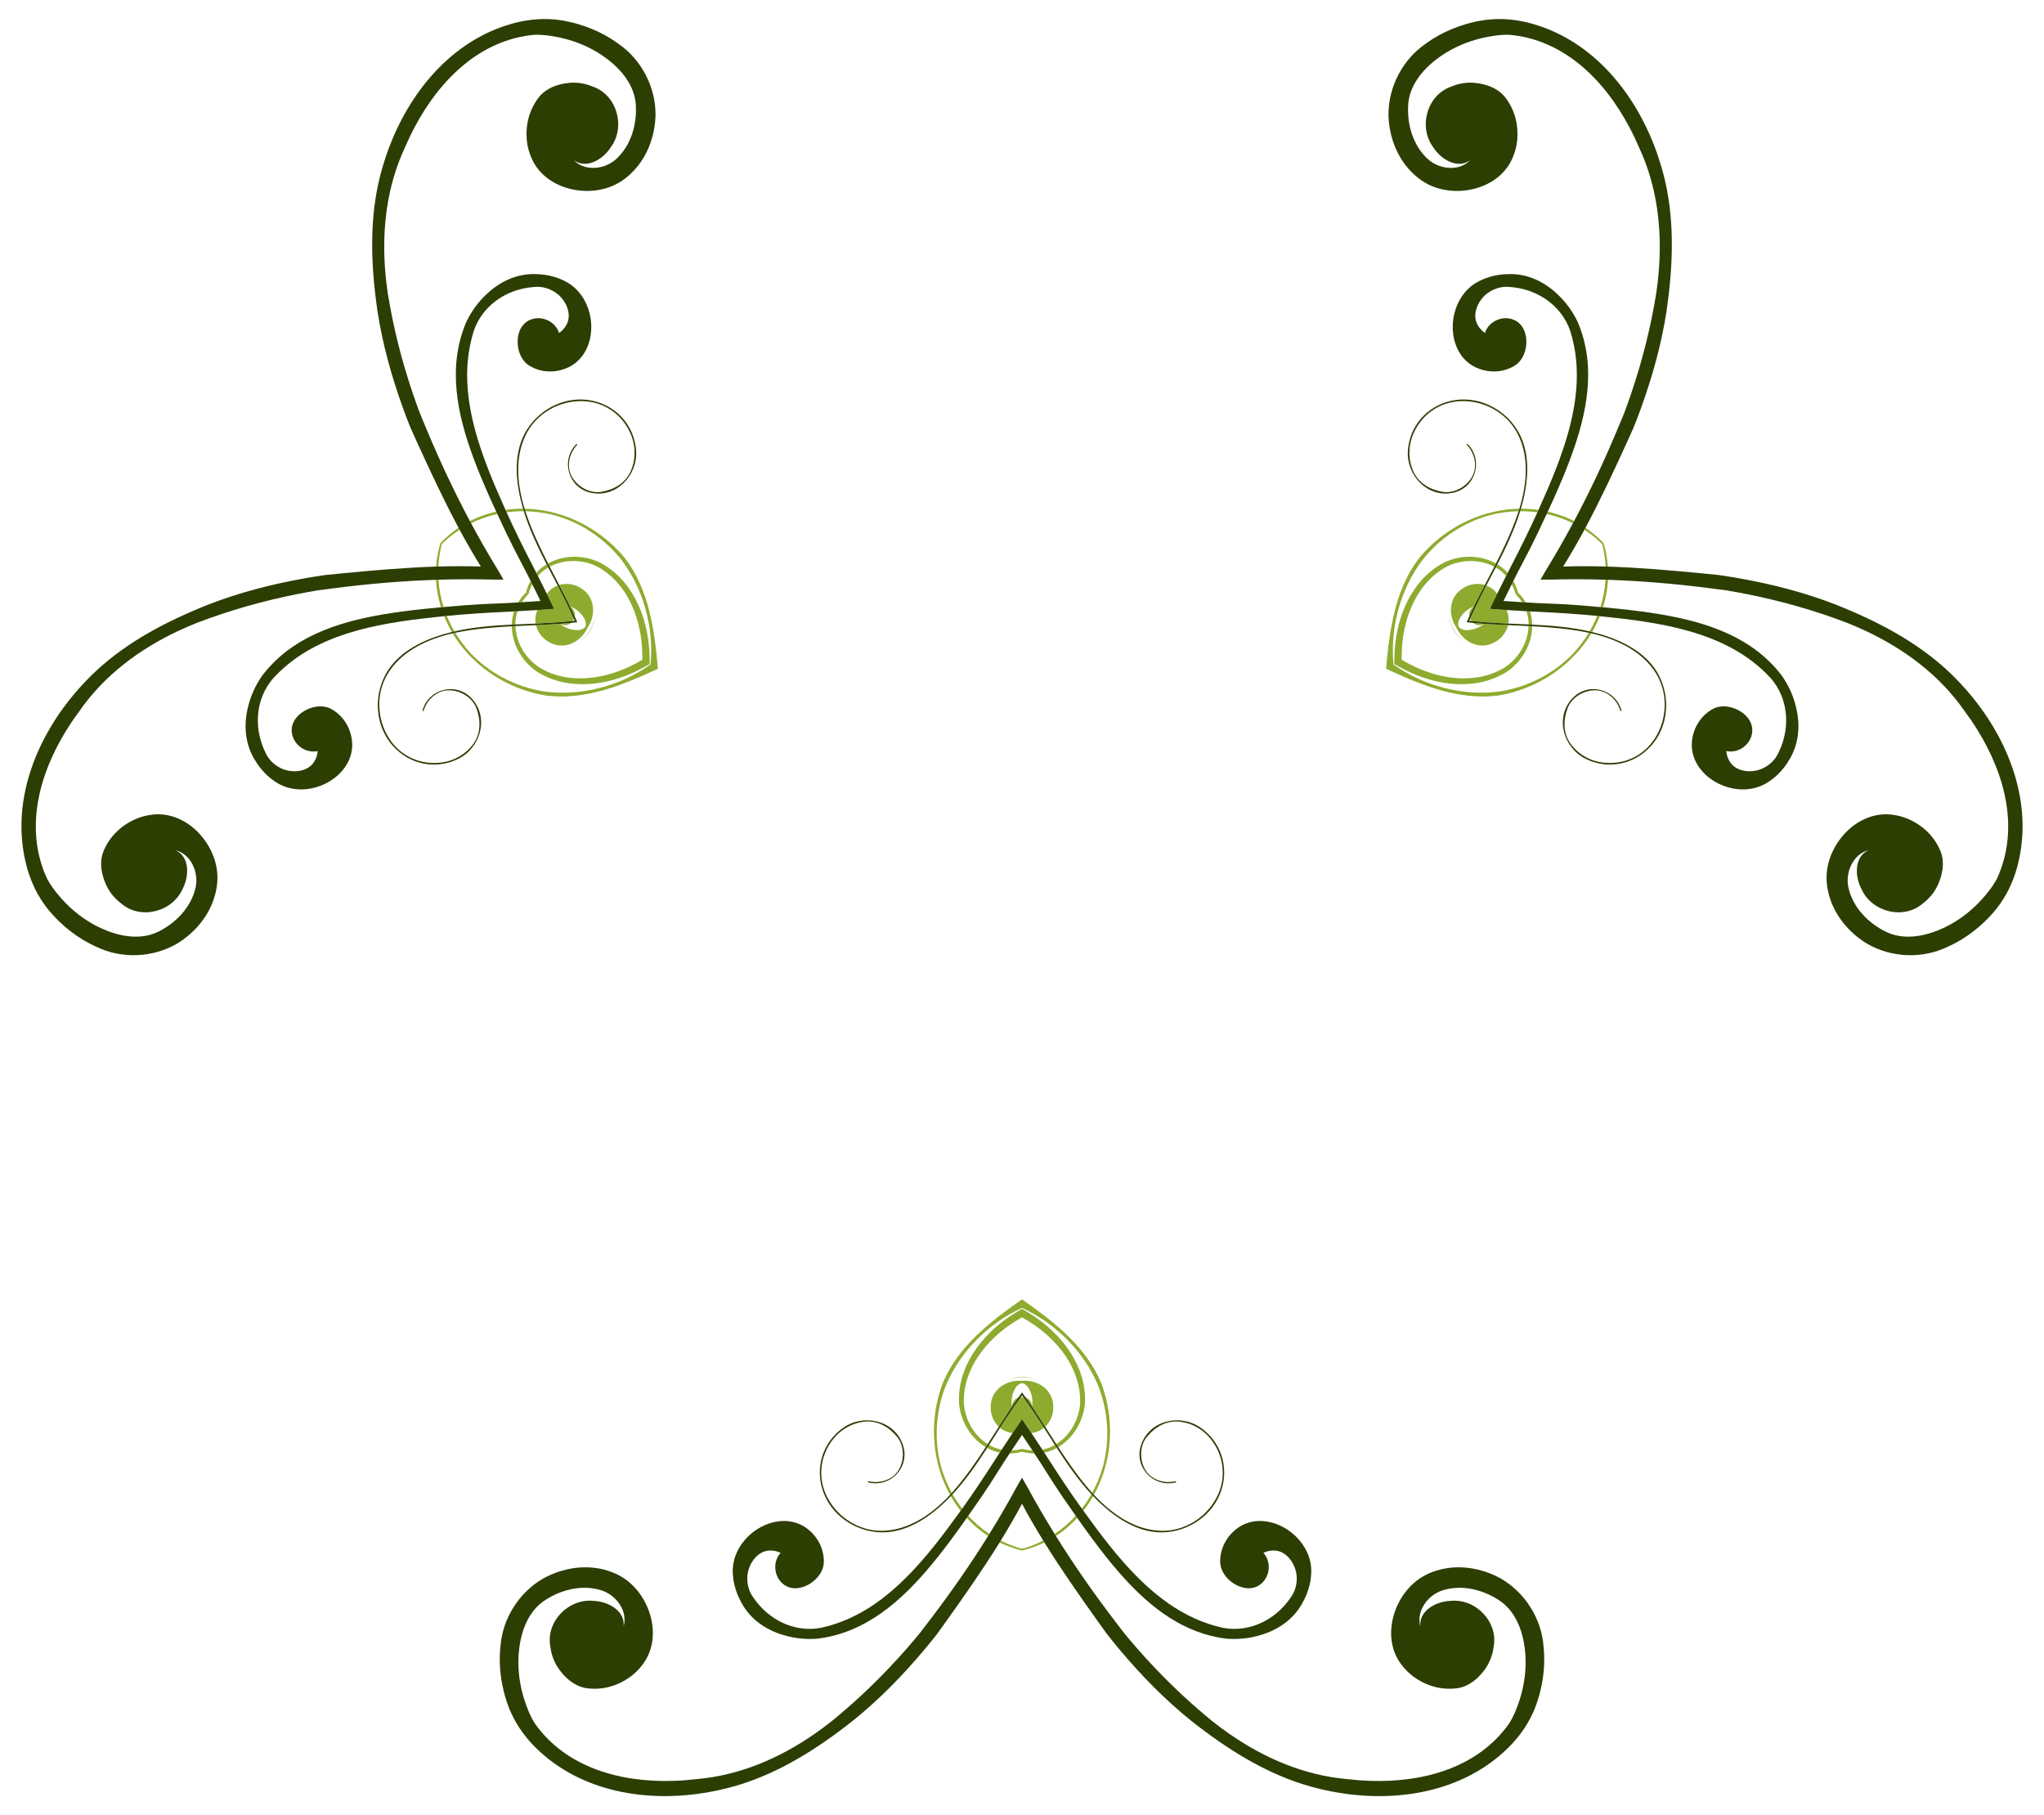 <?xml version="1.0" encoding="utf-8"?>
<!DOCTYPE svg PUBLIC "-//W3C//DTD SVG 1.1//EN" "http://www.w3.org/Graphics/SVG/1.1/DTD/svg11.dtd">
<svg version="1.1" id="Layer_1" xmlns="http://www.w3.org/2000/svg" xmlns:xlink="http://www.w3.org/1999/xlink" x="0px" y="0px"
	 viewBox="358.283 -18.628 1840.262 1634.283" enable-background="new 358.283 -18.628 1840.262 1634.283"
	 xml:space="preserve">
<g>
	<g>
		<g>
			<g>
				<path fill="none" d="M814.385,442.668c3.789,8.436,7.77,16.783,11.868,25.073
					c1.66,3.362,3.341,6.722,5.018,10.078c3.274,6.393,6.577,12.832,9.872,19.316
					c2.649-2.999,5.755-5.609,9.28-7.679c-7.944-15.468-15.437-31.243-20.532-47.798
					C824.68,441.626,819.499,441.962,814.385,442.668z"/>
				<path fill="none" d="M842.577,499.962c2.679,5.288,5.348,10.605,7.988,15.953c2.499-3.303,5.856-5.901,9.785-7.416
					c-2.801-5.369-5.642-10.751-8.447-16.168C848.351,494.317,845.221,496.919,842.577,499.962z"/>
			</g>
		</g>
		<g>
			<g>
				<path fill="none" d="M760.543,535.925c9.2-0.937,18.419-1.662,27.648-2.258c3.742-0.244,7.492-0.468,11.236-0.694
					c7.173-0.361,14.402-0.72,21.664-1.109c-1.273,3.793-1.98,7.789-2.011,11.876
					c-17.368,0.855-34.776,2.252-51.66,6.118C764.788,545.362,762.489,540.707,760.543,535.925z"/>
				<path fill="none" d="M824.257,531.693c5.919-0.324,11.858-0.671,17.81-1.059
					c-1.611,3.816-2.183,8.022-1.53,12.183c-6.05,0.259-12.132,0.489-18.225,0.768
					C822.255,539.516,822.944,535.505,824.257,531.693z"/>
			</g>
		</g>
	</g>
	<g>
		<g>
			<g>
				<path fill="none" d="M1796.284,535.925c-9.2-0.937-18.419-1.662-27.648-2.258
					c-3.742-0.244-7.492-0.468-11.236-0.694c-7.173-0.361-14.402-0.72-21.664-1.109
					c1.273,3.793,1.98,7.789,2.011,11.876c17.368,0.855,34.776,2.252,51.66,6.118
					C1792.039,545.362,1794.338,540.707,1796.284,535.925z"/>
				<path fill="none" d="M1732.57,531.693c-5.919-0.324-11.858-0.671-17.81-1.059
					c1.611,3.816,2.183,8.022,1.53,12.183c6.05,0.259,12.132,0.489,18.225,0.768
					C1734.572,539.516,1733.883,535.505,1732.57,531.693z"/>
			</g>
		</g>
		<g>
			<g>
				<path fill="none" d="M1742.442,442.668c-3.789,8.436-7.77,16.783-11.868,25.073
					c-1.66,3.362-3.341,6.722-5.018,10.078c-3.274,6.393-6.577,12.832-9.872,19.316
					c-2.649-2.999-5.755-5.609-9.28-7.679c7.944-15.468,15.437-31.243,20.532-47.798
					C1732.147,441.626,1737.328,441.962,1742.442,442.668z"/>
				<path fill="none" d="M1714.25,499.962c-2.679,5.288-5.348,10.605-7.988,15.953
					c-2.499-3.303-5.856-5.901-9.785-7.416c2.801-5.369,5.642-10.751,8.447-16.168
					C1708.476,494.317,1711.605,496.919,1714.25,499.962z"/>
			</g>
		</g>
	</g>
	<g>
		<g>
			<g>
				<path fill="none" d="M1224.572,1339.646c5.411-7.499,10.649-15.121,15.779-22.815
					c2.082-3.118,4.151-6.254,6.219-9.384c3.9-6.032,7.825-12.112,11.792-18.207
					c-3.922-0.794-7.735-2.18-11.29-4.197c-9.424,14.614-19.338,28.991-31.128,41.68
					C1218.521,1331.252,1221.403,1335.57,1224.572,1339.646z"/>
				<path fill="none" d="M1260.093,1286.584c3.24-4.964,6.51-9.934,9.822-14.894c-4.11-0.512-8.038-2.12-11.315-4.766
					c-3.249,5.11-6.49,10.262-9.778,15.399C1252.317,1284.406,1256.136,1285.815,1260.093,1286.584z"/>
			</g>
		</g>
		<g>
			<g>
				<path fill="none" d="M1332.255,1339.646c-5.411-7.499-10.649-15.121-15.779-22.815
					c-2.082-3.118-4.151-6.254-6.219-9.384c-3.9-6.032-7.825-12.112-11.792-18.207
					c3.922-0.794,7.735-2.18,11.29-4.197c9.424,14.614,19.338,28.991,31.128,41.68
					C1338.305,1331.252,1335.424,1335.57,1332.255,1339.646z"/>
				<path fill="none" d="M1296.734,1286.584c-3.24-4.964-6.51-9.934-9.822-14.894c4.11-0.512,8.038-2.12,11.315-4.766
					c3.249,5.11,6.49,10.262,9.778,15.399C1304.51,1284.406,1300.691,1285.815,1296.734,1286.584z"/>
				<g>
					<path fill="#8EAB2F" d="M893.819,534.174c0.018,5.154-1.503,10.023-4.089,14.166l0.299,0.173
						C892.564,544.249,893.982,539.307,893.819,534.174z"/>
					<path fill="#8EAB2F" d="M806.049,444.168c-0.332-0.708-0.665-1.415-0.995-2.124
						c-3.173,0.726-6.334,1.585-9.472,2.62c-4.938,1.562-9.691,3.531-14.236,5.848
						c0.347,0.651,0.699,1.299,1.048,1.949C789.929,448.736,797.869,445.969,806.049,444.168z"/>
					<path fill="#8EAB2F" d="M831.817,514.904l2.249,1.298c0.81-3.051,1.966-6.007,3.432-8.788
						c-0.499-1.002-0.999-2.002-1.499-3.001C834.161,507.71,832.76,511.251,831.817,514.904z"/>
					<path fill="#8EAB2F" d="M885.206,513.858c-6.329-5.762-14.736-8.123-22.902-6.021
						c-0.206,0.058-0.405,0.129-0.608,0.192c2.777,5.356,5.538,10.719,8.217,16.121
						c0.53,1.068,1.048,2.142,1.569,3.213c5.492,2.038,10.046,5.938,13.042,11.22
						c1.203,2.218,1.483,4.857,0.832,7.23h0c-1.73,1.75-4.156,2.827-6.678,2.894
						c-6.073,0.046-11.727-1.948-16.238-5.685c-1.189,0.085-2.377,0.174-3.567,0.248
						c-6.018,0.381-12.043,0.672-18.07,0.945c0.046,0.207,0.085,0.415,0.138,0.622
						c2.262,8.123,8.511,14.223,16.665,16.823c12.449,3.737,24.503-4.075,29.493-14.842l-0-0
						C893.929,537.116,894.667,522.77,885.206,513.858z"/>
					<path fill="#8EAB2F" d="M871.55,527.504c1.433,2.955,2.827,5.926,4.186,8.91
						C876.462,533.003,874.609,529.176,871.55,527.504z"/>
					<path fill="#8EAB2F" d="M851.903,492.331c-0.496-0.957-0.988-1.917-1.481-2.876
						c-3.525,2.071-6.631,4.68-9.28,7.679c0.478,0.942,0.957,1.884,1.435,2.828
						C845.222,496.919,848.351,494.317,851.903,492.331z"/>
					<path fill="#8EAB2F" d="M829.891,441.657c-0.233-0.757-0.448-1.521-0.67-2.282
						c-5.262-0.02-10.543,0.346-15.807,1.11c0.323,0.728,0.645,1.456,0.972,2.183
						C819.499,441.962,824.68,441.626,829.891,441.657z"/>
					<path fill="#8EAB2F" d="M879.506,558.964c4.527-2.425,8.098-6.125,10.523-10.451l-0.299-0.173
						C887.435,552.652,883.979,556.403,879.506,558.964z"/>
					<path fill="#8EAB2F" d="M840.537,542.817c0.764-0.033,1.53-0.064,2.292-0.098
						c10.419-0.462,20.754-1.195,31.031-2.248c0.218-0.307,0.421-0.621,0.611-0.941l-0-0
						c0.183-0.325,0.353-0.658,0.509-0.999c-4.226-9.426-8.758-18.743-13.568-27.998
						c-0.352-0.678-0.708-1.356-1.062-2.034c-3.93,1.515-7.287,4.113-9.785,7.416
						c2.233,4.524,4.444,9.069,6.621,13.636c-5.043,0.398-10.085,0.755-15.12,1.084
						C840.456,534.45,839.884,538.657,840.537,542.817z"/>
					<path fill="#8EAB2F" d="M822.357,545.066c-1.093,0.055-2.186,0.112-3.279,0.171
						c0.184,15.976,8.944,31.213,21.945,40.397c27.978,18.315,64.438,13.184,92.419-1.081
						c3.326-1.679,6.584-3.462,9.791-5.324l-1.915-1.106l1.915,1.106c0.009-3.708-0.076-7.421-0.284-11.141
						c-1.636-31.364-15.423-65.505-45.273-80.577c-14.454-6.667-32.03-6.635-45.957,1.193
						c0.495,0.976,0.993,1.951,1.492,2.925c13.059-7.004,29.476-6.674,42.61-0.218
						c27.286,14.574,39.819,46.929,40.672,77.043c0.083,2.313,0.118,4.629,0.107,6.944l-0-0
						c-2,1.167-4.023,2.295-6.067,3.38c-26.506,14.318-60.793,19.642-87.057,3.298
						C831.315,573.931,822.82,559.877,822.357,545.066z"/>
					<path fill="#8EAB2F" d="M750.816,503.391c0.266,5.095,0.937,10.195,2.054,15.253
						c0.672,3.235,1.508,6.402,2.466,9.513c0.779-0.069,1.558-0.134,2.337-0.201
						c-2.53-7.985-4.103-16.245-4.645-24.632C752.291,503.347,751.553,503.366,750.816,503.391z"/>
					<path fill="#8EAB2F" d="M950.556,583.017c-2.926-33.809-7.845-70.56-29.47-98.878
						c-1.732-2.13-3.544-4.211-5.413-6.207c-21.97-23.5-53.096-38.012-85.073-38.538
						c0.235,0.767,0.476,1.529,0.722,2.288c7.923,0.15,15.903,1.138,23.803,3.006
						c22.724,5.76,42.518,18.126,57.691,34.894c1.895,2.092,3.724,4.25,5.443,6.481
						c19.45,26.042,28.863,60.431,25.678,93.575l1.4,0.808l-1.4-0.808c-27.11,19.331-61.599,28.373-93.877,24.55
						c-2.792-0.374-5.575-0.878-8.334-1.474c-22.108-4.756-42.714-15.715-59.064-32.515
						c-5.567-5.908-10.413-12.325-14.505-19.112c-0.78,0.167-1.56,0.34-2.342,0.519
						c16.444,27.429,44.575,47.13,75.911,54.406c2.663,0.621,5.371,1.149,8.082,1.585
						c35.336,4.569,69.623-9.547,100.366-23.918c0.129-0.071,0.257-0.146,0.386-0.218l0-0l-0-0
						C950.558,583.312,950.559,583.164,950.556,583.017z"/>
					<path fill="#8EAB2F" d="M828.172,523.569c1.675-2.66,3.657-5.139,5.894-7.366l-2.249-1.299
						c-2.693,2.643-5.058,5.627-6.994,8.867C825.939,523.705,827.055,523.637,828.172,523.569z"/>
					<path fill="#8EAB2F" d="M862.596,543.014c2.977,1.812,7.218,1.505,9.809-0.83
						C869.141,542.499,865.871,542.777,862.596,543.014z"/>
					<path fill="#8EAB2F" d="M756.075,471.174L756.075,471.174c4.964-4.881,10.326-9.156,15.995-12.836
						c-0.319-0.592-0.635-1.187-0.953-1.78c-5.948,4.026-11.425,8.689-16.348,13.862
						c-2.019,6.851-3.319,13.925-3.831,21.089c0.673-0.021,1.345-0.045,2.018-0.065
						C753.309,484.695,754.33,477.913,756.075,471.174z"/>
					<path fill="#8EAB2F" d="M821.091,531.865c-1.273,3.793-1.98,7.789-2.011,11.877
						c1.077-0.053,2.154-0.106,3.231-0.156c-0.057-4.069,0.632-8.08,1.946-11.892
						C823.201,531.751,822.146,531.808,821.091,531.865z"/>
					<path fill="#8EAB2F" d="M760.543,535.925c-0.792,0.081-1.585,0.166-2.377,0.25
						c1.971,4.941,4.294,9.697,6.943,14.244c0.77-0.188,1.538-0.384,2.311-0.56
						C764.788,545.362,762.489,540.707,760.543,535.925z"/>
					<path fill="#8EAB2F" d="M1677.321,558.964c-4.473-2.562-7.928-6.313-10.224-10.624l-0.299,0.173
						C1669.223,552.84,1672.794,556.539,1677.321,558.964z"/>
					<path fill="#8EAB2F" d="M1714.76,530.635c-5.034-0.329-10.076-0.686-15.12-1.084
						c2.177-4.567,4.388-9.112,6.621-13.636c-2.499-3.303-5.856-5.901-9.785-7.416
						c-0.354,0.678-0.71,1.357-1.062,2.034c-4.81,9.254-9.342,18.571-13.568,27.998
						c0.157,0.342,0.327,0.675,0.509,1c0.19,0.32,0.393,0.634,0.611,0.941
						c10.277,1.053,20.611,1.787,31.031,2.248c0.763,0.034,1.529,0.065,2.293,0.098
						C1716.943,538.657,1716.371,534.45,1714.76,530.635z"/>
					<path fill="#8EAB2F" d="M1803.799,503.324c-0.542,8.387-2.115,16.648-4.645,24.632
						c0.779,0.067,1.558,0.132,2.337,0.201c0.958-3.111,1.794-6.278,2.466-9.513
						c1.117-5.058,1.788-10.158,2.054-15.253C1805.274,503.366,1804.536,503.347,1803.799,503.324z"/>
					<path fill="#8EAB2F" d="M1774.165,570.198c-16.35,16.8-36.956,27.759-59.064,32.515
						c-2.759,0.595-5.542,1.1-8.334,1.474c-32.278,3.823-66.766-5.219-93.877-24.55l-3.311,1.912l3.311-1.912
						c-3.186-33.144,6.228-67.532,25.678-93.575c1.72-2.231,3.548-4.389,5.443-6.481
						c15.173-16.768,34.967-29.134,57.691-34.894c7.9-1.867,15.88-2.856,23.803-3.006
						c0.246-0.758,0.486-1.521,0.722-2.288c-31.977,0.526-63.103,15.038-85.073,38.538
						c-1.869,1.996-3.681,4.077-5.413,6.207c-21.625,28.318-26.544,65.068-29.47,98.878
						c-0.003,0.148-0.002,0.296-0.004,0.444c0.129,0.072,0.257,0.147,0.386,0.218
						c30.743,14.371,65.029,28.486,100.366,23.918c2.711-0.435,5.419-0.964,8.082-1.585
						c31.336-7.276,59.467-26.977,75.911-54.406c-0.782-0.179-1.562-0.352-2.342-0.519
						C1784.578,557.873,1779.732,564.29,1774.165,570.198z"/>
					<path fill="#8EAB2F" d="M1728.655,523.569c1.117,0.068,2.233,0.136,3.348,0.203
						c-1.935-3.241-4.301-6.224-6.994-8.867l-2.249,1.299C1724.998,518.43,1726.981,520.909,1728.655,523.569z"/>
					<path fill="#8EAB2F" d="M1699.221,561.663c8.154-2.6,14.403-8.7,16.665-16.823
						c0.053-0.207,0.091-0.415,0.138-0.622c-6.027-0.273-12.052-0.564-18.07-0.945
						c-1.19-0.075-2.378-0.163-3.567-0.248c-4.511,3.737-10.165,5.731-16.238,5.685
						c-2.522-0.067-4.948-1.144-6.678-2.894h0c-0.651-2.374-0.371-5.013,0.832-7.23
						c2.997-5.282,7.55-9.182,13.042-11.22c0.52-1.072,1.038-2.145,1.569-3.213
						c2.679-5.402,5.439-10.765,8.217-16.121c-0.203-0.063-0.402-0.134-0.608-0.192
						c-8.165-2.102-16.573,0.259-22.902,6.021c-9.461,8.912-8.723,23.257-1.893,32.963
						C1674.718,557.588,1686.772,565.4,1699.221,561.663z"/>
					<path fill="#8EAB2F" d="M1684.422,542.183c2.591,2.335,6.832,2.643,9.809,0.83
						C1690.956,542.777,1687.686,542.499,1684.422,542.183z"/>
					<path fill="#8EAB2F" d="M1803.871,491.445c0.672,0.019,1.345,0.043,2.018,0.065
						c-0.512-7.164-1.812-14.239-3.831-21.089c-4.923-5.174-10.4-9.837-16.348-13.862
						c-0.318,0.593-0.633,1.188-0.953,1.78c5.669,3.68,11.032,7.956,15.995,12.836
						C1802.497,477.913,1803.518,484.695,1803.871,491.445z"/>
					<path fill="#8EAB2F" d="M1737.746,543.741c-0.031-4.088-0.738-8.083-2.011-11.877
						c-1.055-0.057-2.11-0.114-3.166-0.171c1.313,3.812,2.002,7.823,1.946,11.892
						C1735.592,543.635,1736.669,543.688,1737.746,543.741z"/>
					<path fill="#8EAB2F" d="M1789.407,549.859c0.773,0.177,1.541,0.373,2.311,0.56
						c2.649-4.547,4.972-9.303,6.943-14.244c-0.792-0.084-1.584-0.17-2.377-0.25
						C1794.338,540.707,1792.039,545.362,1789.407,549.859z"/>
					<path fill="#8EAB2F" d="M1666.798,548.513l0.299-0.173c-2.586-4.144-4.106-9.012-4.089-14.166
						C1662.845,539.307,1664.263,544.249,1666.798,548.513z"/>
					<path fill="#8EAB2F" d="M1659.153,487.511c-29.851,15.072-43.637,49.213-45.273,80.577
						c-0.209,3.72-0.294,7.433-0.284,11.141c3.207,1.862,6.465,3.645,9.791,5.324
						c27.981,14.265,64.441,19.396,92.419,1.081c13.001-9.184,21.761-24.421,21.945-40.397
						c-1.093-0.059-2.186-0.116-3.279-0.171c-0.464,14.811-8.958,28.864-21.116,37.011
						c-26.264,16.344-60.551,11.02-87.057-3.298c-2.045-1.085-4.067-2.212-6.067-3.38
						c-0.011-2.316,0.024-4.631,0.107-6.944c0.853-30.114,13.386-62.469,40.672-77.043
						c13.134-6.456,29.552-6.786,42.611,0.218c0.499-0.974,0.996-1.95,1.492-2.925
						C1691.183,480.876,1673.606,480.844,1659.153,487.511z"/>
					<path fill="#8EAB2F" d="M1775.481,450.512c-4.545-2.317-9.298-4.286-14.236-5.848
						c-3.138-1.035-6.299-1.895-9.471-2.62c-0.33,0.709-0.663,1.416-0.995,2.124
						c8.18,1.801,16.12,4.569,23.655,8.293C1774.782,451.811,1775.134,451.163,1775.481,450.512z"/>
					<path fill="#8EAB2F" d="M1719.329,507.415c1.466,2.78,2.622,5.737,3.432,8.788l2.249-1.298
						c-0.942-3.653-2.343-7.194-4.182-10.49C1720.328,505.413,1719.828,506.413,1719.329,507.415z"/>
					<path fill="#8EAB2F" d="M1681.092,536.414c1.358-2.984,2.752-5.955,4.185-8.91
						C1682.218,529.176,1680.365,533.003,1681.092,536.414z"/>
					<path fill="#8EAB2F" d="M1706.404,489.455c-0.493,0.959-0.985,1.919-1.481,2.876
						c3.552,1.986,6.682,4.588,9.326,7.631c0.478-0.944,0.956-1.886,1.435-2.828
						C1713.035,494.135,1709.929,491.526,1706.404,489.455z"/>
					<path fill="#8EAB2F" d="M1743.414,440.485c-5.265-0.764-10.545-1.13-15.807-1.11
						c-0.223,0.761-0.437,1.524-0.67,2.282c5.211-0.031,10.392,0.305,15.506,1.011
						C1742.769,441.941,1743.091,441.213,1743.414,440.485z"/>
					<path fill="#8EAB2F" d="M1278.414,1221.559h0c4.882-0.168,9.858,0.95,14.313,3.542
						c-4.364-2.708-9.353-3.951-14.313-3.887c-4.96-0.063-9.95,1.18-14.313,3.887
						C1268.555,1222.509,1273.532,1221.391,1278.414,1221.559z"/>
					<path fill="#8EAB2F" d="M1278.414,1159.781c-0,0-0-0-0-0v0
						c-3.216,1.846-6.389,3.776-9.506,5.817c-26.344,17.099-49.018,46.109-47.145,79.497
						c1.453,15.851,10.269,31.056,24.012,39.203c0.597-0.917,1.194-1.835,1.788-2.754
						c-12.595-7.807-20.518-22.19-21.494-36.793c-1.022-30.917,20.732-57.949,46.385-73.745
						c1.962-1.228,3.95-2.416,5.961-3.565c2.011,1.148,3.999,2.336,5.961,3.565
						c25.653,15.796,47.407,42.827,46.385,73.745c-0.976,14.602-8.899,28.986-21.494,36.793
						c0.594,0.919,1.19,1.837,1.788,2.754c13.743-8.147,22.559-23.353,24.012-39.203
						c1.873-33.388-20.801-62.397-47.145-79.497c-3.117-2.04-6.29-3.971-9.506-5.817v-0
						C1278.414,1159.781,1278.414,1159.781,1278.414,1159.781z"/>
					<path fill="#8EAB2F" d="M1230.039,1346.116c-0.447,0.641-0.894,1.283-1.342,1.923
						c2.215,2.385,4.539,4.693,7.005,6.893c3.822,3.496,7.903,6.627,12.183,9.405
						c0.39-0.626,0.775-1.255,1.164-1.882C1242.055,1357.792,1235.688,1352.299,1230.039,1346.116z"/>
					<path fill="#8EAB2F" d="M1269.087,1287.256c-0.618,0.933-1.234,1.866-1.85,2.799
						c3.774-0.056,7.541-0.613,11.176-1.623l-0-2.597C1275.366,1286.658,1272.228,1287.136,1269.087,1287.256z"/>
					<path fill="#8EAB2F" d="M1250.814,1242.718c-1.826,8.361,0.333,16.823,6.237,22.844
						c0.153,0.149,0.314,0.286,0.47,0.43c3.249-5.083,6.514-10.156,9.853-15.177
						c0.66-0.993,1.331-1.978,1.999-2.965c-0.981-5.775,0.12-11.669,3.196-16.905
						c1.319-2.151,3.464-3.713,5.846-4.336c2.381,0.623,4.526,2.185,5.845,4.336
						c3.076,5.236,4.177,11.13,3.196,16.905c0.668,0.987,1.339,1.972,1.999,2.965
						c3.338,5.021,6.603,10.094,9.853,15.177c0.156-0.144,0.318-0.281,0.47-0.43
						c5.903-6.02,8.062-14.482,6.237-22.844c-2.987-12.65-15.78-19.183-27.6-18.121
						C1266.594,1223.535,1253.801,1230.068,1250.814,1242.718z"/>
					<path fill="#8EAB2F" d="M1269.459,1247.722c1.843-2.719,3.718-5.411,5.624-8.08
						C1271.765,1240.718,1269.378,1244.237,1269.459,1247.722z"/>
					<path fill="#8EAB2F" d="M1247.071,1285.043c3.556,2.017,7.369,3.403,11.291,4.197
						c0.576-0.885,1.153-1.771,1.732-2.656c-3.958-0.768-7.776-2.178-11.272-4.261
						C1248.241,1283.231,1247.656,1284.137,1247.071,1285.043z"/>
					<path fill="#8EAB2F" d="M1214.302,1328.445c2.614,4.567,5.571,8.957,8.865,13.135
						c0.469-0.644,0.939-1.287,1.405-1.933c-3.168-4.076-6.05-8.395-8.629-12.923
						C1215.403,1327.304,1214.849,1327.871,1214.302,1328.445z"/>
					<path fill="#8EAB2F" d="M1296.996,1264.987c-5.61-8.792-11.412-17.376-17.462-25.749
						c-0.374-0.035-0.748-0.054-1.12-0.059c-0,0-0,0-0,0c-0,0-0,0-0,0
						c-0.373,0.004-0.746,0.023-1.12,0.059c-6.05,8.373-11.853,16.957-17.462,25.749
						c-0.411,0.644-0.821,1.291-1.231,1.937c3.277,2.646,7.205,4.254,11.315,4.766
						c2.801-4.195,5.632-8.383,8.498-12.552c2.866,4.169,5.697,8.356,8.498,12.552
						c4.11-0.512,8.038-2.12,11.315-4.766C1297.817,1266.278,1297.407,1265.631,1296.996,1264.987z"/>
					<path fill="#8EAB2F" d="M1307.779,1362.455c0.388,0.627,0.774,1.256,1.164,1.882
						c4.279-2.778,8.361-5.909,12.183-9.405c2.466-2.2,4.79-4.507,7.005-6.893
						c-0.449-0.64-0.895-1.282-1.342-1.923C1321.139,1352.299,1314.772,1357.792,1307.779,1362.455z"/>
					<path fill="#8EAB2F" d="M1349.691,1226.505c-13.711-32.886-43.079-55.522-70.896-74.96
						c-0.127-0.076-0.255-0.149-0.382-0.225c-0.127,0.076-0.256,0.149-0.382,0.225
						c-27.817,19.439-57.184,42.074-70.896,74.96c-0.979,2.565-1.875,5.175-2.668,7.791
						c-9.367,30.776-6.371,64.988,9.162,92.944c0.546-0.587,1.086-1.177,1.62-1.769
						c-3.832-6.937-6.966-14.342-9.299-22.117c-6.374-22.56-5.562-45.885,1.373-67.409
						c0.864-2.687,1.819-5.349,2.891-7.954c12.828-29.865,37.903-55.212,68.199-69.025
						c30.296,13.813,55.371,39.16,68.199,69.025c1.072,2.604,2.027,5.267,2.891,7.954
						c6.935,21.524,7.748,44.849,1.373,67.409c-2.333,7.775-5.467,15.18-9.299,22.117
						c0.534,0.592,1.074,1.182,1.621,1.769c15.533-27.956,18.528-62.168,9.162-92.944
						C1351.566,1231.679,1350.67,1229.07,1349.691,1226.505z"/>
					<path fill="#8EAB2F" d="M1278.414,1288.431c3.635,1.01,7.402,1.567,11.176,1.623
						c-0.615-0.932-1.232-1.865-1.85-2.799c-3.141-0.12-6.279-0.598-9.326-1.422V1288.431z"/>
					<path fill="#8EAB2F" d="M1287.368,1247.722c0.081-3.485-2.306-7.004-5.624-8.08
						C1283.65,1242.311,1285.525,1245.003,1287.368,1247.722z"/>
					<path fill="#8EAB2F" d="M1278.414,1375.891c-6.709-1.858-13.092-4.365-19.114-7.434
						c-0.353,0.573-0.71,1.143-1.065,1.715c6.46,3.138,13.237,5.55,20.179,7.227l0-0.377v0.377
						c6.942-1.677,13.719-4.088,20.179-7.227c-0.355-0.572-0.712-1.143-1.065-1.715
						C1291.506,1371.526,1285.122,1374.033,1278.414,1375.891z"/>
					<path fill="#8EAB2F" d="M1309.756,1285.043c-0.585-0.906-1.169-1.812-1.75-2.72
						c-3.496,2.083-7.314,3.493-11.272,4.261c0.578,0.886,1.155,1.771,1.732,2.656
						C1302.387,1288.446,1306.2,1287.06,1309.756,1285.043z"/>
					<path fill="#8EAB2F" d="M1332.256,1339.646c0.466,0.646,0.936,1.289,1.405,1.933
						c3.294-4.178,6.251-8.567,8.864-13.135c-0.547-0.573-1.101-1.141-1.641-1.721
						C1338.306,1331.252,1335.424,1335.57,1332.256,1339.646z"/>
				</g>
				<g>
					<path fill="#2C3E02" d="M738.688,620.936c-0.194,0.678,0.874,0.864,1.078,0.195
						c2.898-9.798,11.844-18.112,22.448-18.248c10.352-0.138,21.429,6.39,25.071,16.386
						c3.989,10.956,3.999,22.677-3.26,32.429c-6.386,8.589-16.153,14.292-26.73,15.995
						c-19.707,3.166-38.713-5.234-49.243-22.395c-10.468-17.04-11.257-39.35-1.009-56.743
						c12.27-20.799,35.835-31.686,58.771-36.95c0.782-0.179,1.562-0.352,2.342-0.519
						c1.059-0.226,2.117-0.445,3.171-0.648c15.791-3.038,31.748-4.339,47.749-5.201
						c1.093-0.059,2.186-0.116,3.279-0.171c6.146-0.31,12.297-0.571,18.447-0.849
						c6.027-0.273,12.052-0.564,18.07-0.945c1.19-0.075,2.378-0.163,3.567-0.248
						c0.052-0.004,0.103-0.007,0.155-0.011c3.276-0.237,6.545-0.514,9.809-0.83
						c1.884-0.182,3.765-0.378,5.645-0.587h0c-0.759-1.732-1.53-3.46-2.314-5.182
						c-1.358-2.985-2.752-5.955-4.186-8.91c-0.023-0.047-0.046-0.093-0.068-0.14
						c-0.52-1.072-1.038-2.145-1.568-3.213c-2.679-5.402-5.439-10.765-8.217-16.121
						c-2.834-5.465-5.683-10.923-8.488-16.401c-0.499-0.974-0.996-1.95-1.492-2.925
						c-7.255-14.288-14.106-28.758-19.371-43.952c-0.351-1.014-0.69-2.04-1.024-3.07
						c-0.246-0.758-0.486-1.521-0.722-2.288c-6.91-22.495-9.264-48.347,2.614-69.372
						c9.939-17.572,29.654-28.043,49.645-27.498c20.128,0.539,36.904,12.798,44.016,31.448
						c3.813,10.011,3.758,21.321-0.488,31.146c-4.816,11.162-14.971,17.014-26.454,19.037
						c-10.478,1.844-21.67-4.485-26.726-13.519c-5.184-9.252-2.457-21.157,4.579-28.565
						c0.477-0.511-0.218-1.343-0.708-0.836c-14.308,14.86-7.028,39.62,13.508,43.854
						c22.825,4.712,41.973-15.889,40.41-38.008c-1.587-22.41-17.38-40.117-39.137-44.866
						c-22.936-5.007-46.697,6.307-59.053,25.813c-11.924,18.819-10.664,42.92-5.651,63.701
						c0.619,2.57,1.323,5.114,2.065,7.646c0.223,0.761,0.437,1.524,0.67,2.282
						c5.095,16.555,12.588,32.33,20.532,47.798c0.493,0.959,0.985,1.919,1.481,2.876
						c2.805,5.417,5.646,10.799,8.447,16.168c0.354,0.678,0.709,1.357,1.062,2.034
						c4.81,9.254,9.342,18.571,13.568,27.997c0.261,0.582,0.525,1.163,0.783,1.746h-0
						c-0.634,0.067-1.269,0.13-1.903,0.195c-10.277,1.053-20.611,1.787-31.031,2.248
						c-0.763,0.034-1.528,0.065-2.292,0.098c-6.05,0.259-12.132,0.489-18.225,0.768
						c-1.077,0.049-2.154,0.103-3.231,0.156c-17.368,0.855-34.776,2.252-51.66,6.118
						c-0.773,0.177-1.541,0.373-2.311,0.56c-2.563,0.623-5.118,1.286-7.654,2.035
						c-20.503,6.048-42.005,17.008-52.341,36.744c-10.714,20.454-8.632,46.688,7.172,64.048
						c14.992,16.468,38.223,21.291,58.424,11.461c19.937-9.706,28.203-36.589,12.711-54
						C769.486,595.039,744.403,601.115,738.688,620.936z"/>
					<path fill="#2C3E02" d="M657.198,620.1c-5.754-3.447-12.899-3.456-19.459-1.17
						c-9.986,3.509-18.787,12.348-16.47,23.467c1.071,5.148,4.242,9.504,8.433,12.3
						c4.202,2.782,9.405,4.006,14.585,2.89c-0.232,3.512-1.406,7.01-3.365,9.934
						c-5.303,8.216-16.879,9.639-25.683,7.115c-2.542-0.805-5.021-1.956-7.32-3.439
						c-4.602-2.957-8.497-7.218-10.788-12.568c-7.851-16.104-9.053-34.937-2.33-51.251
						c2.242-5.438,5.364-10.6,9.415-15.282c25.049-27.371,58.931-40.185,94.347-47.527
						c7.082-1.459,14.233-2.71,21.384-3.791c5.747-0.851,11.506-1.622,17.261-2.312
						c5.751-0.695,11.527-1.328,17.305-1.908c1.217-0.138,2.436-0.255,3.654-0.384c0.792-0.084,1.584-0.169,2.377-0.25
						c9.2-0.937,18.419-1.662,27.648-2.258c3.742-0.244,7.492-0.468,11.236-0.694
						c7.173-0.361,14.402-0.72,21.664-1.109c1.055-0.056,2.11-0.113,3.166-0.171
						c5.919-0.324,11.858-0.67,17.81-1.059c5.034-0.328,10.076-0.685,15.119-1.084l0,0
						c0-0-0-0-0-0h-0c-2.177-4.567-4.388-9.112-6.621-13.636
						c-2.639-5.348-5.309-10.665-7.988-15.953c-0.478-0.944-0.956-1.886-1.435-2.828
						c-3.295-6.484-6.598-12.923-9.872-19.316c-1.677-3.356-3.358-6.716-5.018-10.078
						c-4.098-8.29-8.08-16.637-11.868-25.073c-0.326-0.727-0.648-1.455-0.972-2.183
						c-0.497-1.119-1.005-2.234-1.494-3.356c-2.387-5.294-4.726-10.612-7-15.94
						c-2.28-5.33-4.491-10.703-6.628-16.105c-2.639-6.733-5.131-13.552-7.409-20.414
						c-11.35-34.342-17.194-70.091-6.014-105.47c2.03-5.849,4.938-11.134,8.527-15.795
						c10.766-13.979,27.677-22.354,45.549-23.607c5.779-0.691,11.416,0.552,16.278,3.058
						c2.434,1.249,4.671,2.821,6.639,4.62c6.587,6.362,11.143,17.099,6.679,25.8
						c-1.553,3.159-3.995,5.924-6.921,7.881c-1.623-5.044-5.285-8.938-9.795-11.186
						c-4.517-2.231-9.875-2.8-14.868-1.153c-10.788,3.553-14.043,15.594-12.088,25.997
						c1.3,6.825,4.881,13.008,10.743,16.267c5.683,3.242,11.943,4.789,18.205,4.75
						c6.26-0.041,12.52-1.67,18.211-4.756c2.605-1.461,4.917-3.232,6.966-5.238
						c2.049-1.996,3.826-4.233,5.345-6.643c12.732-20.962,5.58-52.185-16.145-63.99
						c-3.324-1.827-6.912-3.328-10.674-4.468c-5.638-1.698-11.675-2.596-17.859-2.575
						c-16.413-0.342-31.375,6.818-43.085,17.875c-4.027,3.732-7.552,7.751-10.621,11.988
						c-3.071,4.239-5.684,8.703-7.888,13.333c-17.093,40.095-8.356,82.4,6.427,122.277
						c2.111,5.704,4.348,11.355,6.664,16.937c2.663,6.457,5.437,12.875,8.294,19.24
						c1.833,4.094,3.709,8.166,5.603,12.231c0.33,0.709,0.663,1.416,0.995,2.124
						c0.725,1.547,1.441,3.097,2.173,4.641c2.051,4.521,4.171,9.027,6.339,13.513
						c2.171,4.487,4.391,8.966,6.645,13.419c3.589,6.863,7.197,13.743,10.775,20.663
						c1.338,2.661,2.678,5.332,4.018,8.011c0.5,0.999,0.999,2,1.499,3.001
						c2.487,4.988,4.968,10.007,7.425,15.056c-5.601,0.397-11.187,0.758-16.751,1.098
						c-1.117,0.068-2.233,0.136-3.348,0.203c-2.99,0.179-5.973,0.354-8.947,0.526
						c-7.781,0.361-15.544,0.676-23.282,1c-4.984,0.274-9.972,0.591-14.944,0.955
						c-4.969,0.364-9.931,0.782-14.872,1.266c-1.703,0.138-3.404,0.293-5.106,0.439
						c-0.779,0.067-1.558,0.132-2.337,0.201c-4.467,0.393-8.932,0.804-13.394,1.263
						c-6.941,0.708-13.887,1.515-20.81,2.437c-5.992,0.785-12.005,1.673-18,2.697
						c-41.926,7.136-82.931,20.722-109.108,55.572c-2.909,4.223-5.468,8.718-7.603,13.498
						c-2.135,4.776-3.853,9.838-5.071,15.192c-3.721,15.669-2.441,32.208,6.062,46.25
						c3.073,5.366,6.87,10.145,11.159,14.179c2.868,2.688,5.963,5.045,9.206,7.01
						c21.086,12.912,51.702,3.494,63.489-18.013c1.328-2.52,2.377-5.178,3.08-7.95
						c0.713-2.777,1.091-5.665,1.053-8.652c-0.173-6.472-1.892-12.708-4.987-18.15
						C667.317,628.049,662.848,623.401,657.198,620.1z"/>
					<path fill="#2C3E02" d="M494.09,715.028c-4.626,0.619-9.207,1.848-13.569,3.715
						c-6.75,2.956-12.769,6.997-17.782,12.052c-5.019,5.056-9.026,11.123-11.729,18.132
						c-3.345,9.819-1.283,19.892,2.732,28.935c2.974,6.692,7.764,12.536,13.624,16.919
						c17.306,15.073,46.159,7.804,55.357-13.159c2.898-5.481,4.593-12.688,3.906-19.259
						c-0.686-6.566-3.734-12.507-10.322-15.462c7.023,1.766,12.244,6.736,15.368,12.914
						c3.124,6.176,4.163,13.562,2.816,20.156c-3.877,18.382-18.297,33.089-35.164,40.95
						c-16.46,7.251-35.356,3.143-51.095-4.302c-5.155-2.432-10.116-5.335-14.835-8.619
						c-4.716-3.276-9.173-6.948-13.338-10.916c-4.156-3.982-8.016-8.251-11.519-12.744
						c-2.991-3.718-5.61-7.66-7.842-11.76c-20.506-44.322-7.685-93.598,17.789-134.444
						c3.628-5.834,7.526-11.492,11.602-16.965c22.233-31.889,53.583-55.178,88.266-71.55
						c5.78-2.727,11.645-5.259,17.584-7.618c29.182-11.136,59.281-19.645,89.848-25.718
						c6.117-1.22,12.251-2.334,18.397-3.356c5.671-0.79,11.357-1.519,17.043-2.216
						c29.788-3.801,59.698-6.322,89.59-7.325c0.737-0.025,1.474-0.044,2.212-0.067
						c16.406-0.509,32.806-0.568,49.175-0.113c3.124,0.017,6.249,0.019,9.373,0.008l0.001,0.001
						c-0-0-0-0.001-0-0.001c0,0,0.001,0,0.001,0l-0.001-0.001
						c-1.553-2.711-3.117-5.417-4.693-8.113c-8.579-13.949-16.728-28.181-24.49-42.644
						c-0.349-0.65-0.701-1.298-1.048-1.949c-14.077-26.389-26.849-53.552-38.451-81.25
						c-2.239-5.272-4.451-10.561-6.602-15.868c-2.188-5.834-4.29-11.703-6.292-17.61
						c-10.024-29.508-17.705-59.829-22.652-90.669c-0.926-6.322-1.666-12.668-2.194-19.037
						c-3.163-38.222,1.33-77.016,17.831-112.215c2.701-6.267,5.653-12.471,8.891-18.53
						c22.637-42.484,58.9-78.225,107.537-82.627c4.667-0.118,9.389,0.18,14.105,0.911
						c5.642,0.787,11.269,1.996,16.796,3.604c5.518,1.623,10.927,3.647,16.122,6.093
						c5.204,2.445,10.198,5.289,14.882,8.538c14.317,9.909,27.323,24.219,29.273,42.099
						c1.625,18.539-3.901,38.38-17.882,50.928c-5.037,4.463-11.953,7.257-18.864,7.64
						c-6.912,0.383-13.827-1.653-18.868-6.853c5.854,4.229,12.522,3.897,18.552,1.208
						c6.033-2.691,11.428-7.762,14.725-13.012c13.555-18.447,5.424-47.069-16.282-54.52
						c-6.726-2.883-14.182-4.109-21.465-3.339c-9.838,1.044-19.593,4.295-26.424,12.101
						c-4.718,5.845-7.969,12.349-9.838,19.223c-1.872,6.87-2.361,14.103-1.546,21.426
						c0.565,4.712,1.79,9.293,3.567,13.609c10.743,27.367,45.869,37.127,71.887,27.042
						c6.669-2.596,12.52-6.498,17.596-11.258c14.924-13.778,22.408-33.951,22.73-53.788
						c0-25.034-13.01-49.758-33.709-63.758c-3.616-2.665-7.434-5.099-11.393-7.295
						c-7.924-4.412-16.426-7.881-25.214-10.398c-5.274-1.519-10.64-2.675-16.049-3.493
						c-6.529-0.853-13.078-1.101-19.55-0.736c-6.359,0.421-12.578,1.367-18.645,2.789
						c-55.427,13.473-94.607,59.049-114.695,111.024c-2.509,6.491-4.72,13.091-6.649,19.734
						c-10.788,36.637-10.89,75.33-6.534,113.293c0.627,5.424,1.335,10.837,2.124,16.222
						c4.603,29.987,12.809,59.141,23.129,87.603c2.062,5.689,4.215,11.348,6.491,16.992
						c1.968,4.412,3.955,8.824,5.965,13.213c11.829,25.973,23.916,51.904,37.369,77.009
						c0.318,0.593,0.633,1.188,0.953,1.78c6.06,11.236,12.408,22.296,19.132,33.117
						c-12.734-0.413-25.486-0.38-38.246-0.011c-0.673,0.019-1.345,0.043-2.018,0.065
						c-28.468,0.902-56.969,3.399-85.376,6.142c-4.806,0.454-9.621,0.939-14.425,1.441
						c-6.026,0.852-12.004,1.816-17.961,2.875c-29.809,5.294-59.16,12.764-87.431,23.771
						c-5.058,2.009-10.1,4.103-15.111,6.272c-35.055,15.209-68.513,34.644-94.848,62.305
						c-4.788,4.992-9.399,10.208-13.766,15.626c-34.968,43.383-54.847,100.103-38.802,154.84
						c1.802,5.966,4.093,11.824,6.907,17.542c2.919,5.788,6.409,11.335,10.412,16.563
						c3.412,4.276,7.097,8.345,11.049,12.153c6.574,6.352,13.829,11.98,21.612,16.637
						c3.881,2.33,7.898,4.42,12.014,6.219c22.473,10.926,50.39,9.831,72.07-2.686
						c17.018-10.198,30.747-26.766,35.217-46.579c1.585-6.776,2.038-13.794,0.952-20.867
						C549.177,736.188,523.162,710.648,494.09,715.028z"/>
					<path fill="#2C3E02" d="M1799.371,552.454c-2.535-0.749-5.09-1.411-7.654-2.035
						c-0.77-0.188-1.538-0.384-2.311-0.56c-16.885-3.866-34.293-5.263-51.66-6.118
						c-1.077-0.053-2.154-0.106-3.231-0.156c-6.093-0.279-12.175-0.51-18.225-0.768
						c-0.764-0.033-1.53-0.064-2.293-0.098c-10.419-0.462-20.754-1.195-31.031-2.248
						c-0.634-0.065-1.269-0.127-1.903-0.195c0.259-0.583,0.522-1.164,0.783-1.746
						c4.226-9.426,8.758-18.743,13.568-27.997c0.352-0.678,0.708-1.356,1.062-2.034
						c2.801-5.368,5.642-10.751,8.447-16.168c0.495-0.957,0.988-1.917,1.481-2.876
						c7.944-15.468,15.437-31.243,20.532-47.798c0.233-0.757,0.448-1.521,0.67-2.282
						c0.742-2.531,1.445-5.075,2.065-7.646c5.013-20.78,6.273-44.882-5.65-63.701
						c-12.356-19.506-36.118-30.82-59.053-25.813c-21.758,4.749-37.55,22.456-39.137,44.866
						c-1.563,22.119,17.585,42.719,40.41,38.008c20.537-4.234,27.817-28.994,13.508-43.854
						c-0.49-0.507-1.185,0.325-0.708,0.836c7.037,7.409,9.764,19.313,4.579,28.565
						c-5.056,9.034-16.248,15.363-26.726,13.519c-11.483-2.023-21.638-7.875-26.454-19.037
						c-4.245-9.825-4.301-21.135-0.488-31.146c7.112-18.65,23.889-30.909,44.016-31.448
						c19.991-0.545,39.706,9.926,49.645,27.498c11.878,21.026,9.524,46.877,2.614,69.372
						c-0.235,0.767-0.476,1.529-0.722,2.288c-0.334,1.03-0.673,2.056-1.024,3.07
						c-5.265,15.194-12.116,29.664-19.371,43.952c-0.495,0.976-0.993,1.951-1.492,2.925
						c-2.805,5.478-5.654,10.935-8.488,16.401c-2.777,5.356-5.538,10.719-8.217,16.121
						c-0.53,1.068-1.048,2.141-1.569,3.213c-0.022,0.047-0.045,0.093-0.068,0.14
						c-1.433,2.955-2.827,5.926-4.185,8.91c-0.784,1.722-1.555,3.45-2.314,5.182v0h0
						c1.879,0.209,3.761,0.404,5.645,0.587c3.264,0.316,6.533,0.594,9.809,0.83
						c0.052,0.004,0.103,0.007,0.155,0.011c1.189,0.085,2.377,0.174,3.567,0.248
						c6.018,0.381,12.043,0.672,18.07,0.945c6.15,0.278,12.301,0.539,18.447,0.849
						c1.093,0.055,2.186,0.112,3.279,0.171c16.001,0.862,31.958,2.163,47.749,5.201
						c1.054,0.203,2.111,0.422,3.171,0.648c0.78,0.166,1.56,0.339,2.342,0.519
						c22.936,5.264,46.501,16.151,58.771,36.95c10.248,17.393,9.459,39.703-1.008,56.743
						c-10.531,17.162-29.536,25.561-49.243,22.395c-10.577-1.703-20.344-7.406-26.73-15.995
						c-7.258-9.752-7.249-21.473-3.26-32.429c3.642-9.996,14.719-16.524,25.071-16.386
						c10.605,0.136,19.551,8.45,22.448,18.248c0.204,0.669,1.272,0.483,1.078-0.195
						c-5.715-19.821-30.798-25.897-44.733-10.229c-15.493,17.411-7.226,44.294,12.711,54
						c20.201,9.831,43.432,5.007,58.424-11.461c15.804-17.36,17.887-43.594,7.172-64.048
						C1841.377,569.463,1819.875,558.503,1799.371,552.454z"/>
					<path fill="#2C3E02" d="M1970.406,603.624c-2.135-4.779-4.694-9.274-7.603-13.498
						c-26.177-34.85-67.182-48.437-109.108-55.572c-5.995-1.024-12.007-1.912-18-2.697
						c-6.923-0.922-13.868-1.729-20.81-2.437c-4.462-0.46-8.927-0.871-13.394-1.263
						c-0.779-0.069-1.558-0.134-2.337-0.201c-1.702-0.146-3.403-0.3-5.106-0.439
						c-4.941-0.484-9.903-0.902-14.872-1.266c-4.971-0.363-9.96-0.68-14.944-0.955
						c-7.738-0.324-15.501-0.639-23.282-1c-2.974-0.172-5.957-0.347-8.947-0.526
						c-1.115-0.067-2.231-0.134-3.348-0.203c-5.564-0.34-11.151-0.701-16.751-1.098
						c2.456-5.049,4.937-10.067,7.425-15.056c0.499-1.002,0.999-2.002,1.499-3.001
						c1.34-2.679,2.68-5.35,4.018-8.011c3.578-6.919,7.186-13.799,10.775-20.663
						c2.254-4.453,4.474-8.932,6.645-13.419c2.169-4.485,4.288-8.992,6.339-13.513
						c0.732-1.544,1.448-3.094,2.173-4.641c0.332-0.708,0.665-1.415,0.995-2.124
						c1.894-4.065,3.77-8.137,5.603-12.231c2.857-6.365,5.631-12.784,8.294-19.24
						c2.316-5.582,4.553-11.233,6.664-16.937c14.783-39.877,23.52-82.181,6.427-122.277
						c-2.203-4.631-4.816-9.094-7.888-13.333c-3.069-4.237-6.594-8.255-10.621-11.988
						c-11.71-11.057-26.672-18.218-43.085-17.875c-6.184-0.021-12.221,0.877-17.859,2.575
						c-3.762,1.14-7.351,2.641-10.674,4.468c-21.725,11.804-28.877,43.028-16.145,63.99
						c1.518,2.41,3.296,4.648,5.345,6.643c2.049,2.006,4.361,3.777,6.966,5.238
						c5.691,3.086,11.951,4.716,18.211,4.756c6.262,0.038,12.522-1.508,18.205-4.75
						c5.862-3.26,9.442-9.443,10.743-16.267c1.954-10.403-1.3-22.444-12.088-25.997
						c-4.994-1.647-10.352-1.078-14.868,1.153c-4.511,2.248-8.172,6.142-9.795,11.186
						c-2.926-1.957-5.368-4.723-6.921-7.881c-4.464-8.701,0.092-19.437,6.679-25.8
						c1.968-1.799,4.205-3.371,6.638-4.62c4.862-2.507,10.499-3.749,16.278-3.058
						c17.872,1.253,34.783,9.629,45.549,23.607c3.589,4.66,6.498,9.946,8.527,15.795
						c11.179,35.379,5.336,71.128-6.014,105.47c-2.278,6.863-4.769,13.681-7.409,20.414
						c-2.137,5.402-4.348,10.775-6.628,16.105c-2.273,5.328-4.613,10.647-7,15.94
						c-0.489,1.123-0.997,2.237-1.494,3.356c-0.323,0.728-0.645,1.456-0.972,2.183
						c-3.789,8.436-7.77,16.783-11.868,25.073c-1.66,3.362-3.341,6.722-5.018,10.078
						c-3.274,6.393-6.577,12.832-9.872,19.316c-0.478,0.942-0.957,1.884-1.435,2.828
						c-2.679,5.288-5.348,10.605-7.988,15.953c-2.233,4.524-4.444,9.069-6.621,13.636
						c5.043,0.398,10.085,0.755,15.12,1.084c5.951,0.388,11.891,0.735,17.81,1.059
						c1.056,0.058,2.111,0.115,3.166,0.171c7.263,0.388,14.491,0.747,21.664,1.109
						c3.744,0.226,7.495,0.45,11.236,0.694c9.228,0.596,18.448,1.321,27.648,2.258
						c0.792,0.081,1.585,0.166,2.377,0.25c1.218,0.129,2.437,0.247,3.654,0.384
						c5.778,0.58,11.554,1.213,17.305,1.908c5.756,0.691,11.514,1.462,17.261,2.312
						c7.15,1.081,14.301,2.332,21.383,3.791c35.416,7.341,69.298,20.156,94.347,47.527
						c4.051,4.682,7.174,9.844,9.415,15.282c6.723,16.313,5.521,35.146-2.33,51.251
						c-2.291,5.35-6.186,9.611-10.788,12.568c-2.299,1.483-4.778,2.635-7.32,3.439
						c-8.804,2.523-20.38,1.101-25.683-7.115c-1.959-2.924-3.133-6.422-3.365-9.934
						c5.179,1.116,10.383-0.108,14.585-2.89c4.19-2.796,7.362-7.152,8.432-12.3
						c2.317-11.119-6.483-19.958-16.47-23.467c-6.56-2.286-13.706-2.277-19.459,1.17
						c-5.649,3.3-10.119,7.949-13.216,13.391c-3.095,5.442-4.813,11.678-4.987,18.15
						c-0.037,2.986,0.34,5.874,1.053,8.652c0.704,2.772,1.752,5.43,3.08,7.95
						c11.787,21.507,42.404,30.925,63.49,18.013c3.244-1.965,6.338-4.322,9.206-7.01
						c4.29-4.033,8.086-8.813,11.159-14.179c8.503-14.043,9.783-30.581,6.062-46.25
						C1974.258,613.462,1972.54,608.4,1970.406,603.624z"/>
					<path fill="#2C3E02" d="M2134.807,609.941c-4.367-5.418-8.977-10.633-13.766-15.626
						c-26.335-27.661-59.792-47.096-94.848-62.305c-5.011-2.169-10.052-4.263-15.111-6.272
						c-28.271-11.008-57.622-18.478-87.431-23.771c-5.958-1.059-11.935-2.023-17.961-2.875
						c-4.805-0.502-9.619-0.987-14.425-1.441c-28.408-2.742-56.909-5.24-85.376-6.142
						c-0.673-0.021-1.345-0.045-2.018-0.065c-12.76-0.37-25.513-0.402-38.247,0.011
						c6.724-10.821,13.072-21.882,19.132-33.117c0.32-0.592,0.635-1.187,0.953-1.78
						c13.453-25.105,25.541-51.036,37.369-77.009c2.01-4.389,3.997-8.801,5.965-13.213
						c2.275-5.644,4.429-11.303,6.491-16.992c10.32-28.462,18.526-57.616,23.129-87.603
						c0.789-5.385,1.497-10.799,2.124-16.222c4.357-37.963,4.254-76.656-6.534-113.293
						c-1.929-6.643-4.141-13.243-6.649-19.734c-20.087-51.975-59.268-97.551-114.695-111.024
						c-6.067-1.422-12.287-2.368-18.645-2.789c-6.472-0.366-13.021-0.118-19.55,0.736
						c-5.409,0.817-10.775,1.974-16.049,3.493c-8.789,2.517-17.29,5.986-25.214,10.398
						c-3.959,2.196-7.777,4.63-11.393,7.295c-20.699,13.999-33.709,38.724-33.709,63.758
						c0.323,19.838,7.806,40.011,22.73,53.788c5.075,4.761,10.927,8.662,17.596,11.258
						c26.018,10.085,61.145,0.325,71.887-27.042c1.778-4.316,3.003-8.897,3.567-13.609
						c0.815-7.323,0.325-14.556-1.546-21.426c-1.869-6.874-5.12-13.378-9.838-19.223
						c-6.831-7.807-16.586-11.057-26.424-12.101c-7.282-0.77-14.738,0.456-21.465,3.339
						c-21.706,7.451-29.838,36.073-16.282,54.52c3.298,5.25,8.692,10.322,14.725,13.012
						c6.029,2.688,12.698,3.02,18.552-1.208c-5.041,5.199-11.956,7.235-18.868,6.853
						c-6.91-0.383-13.827-3.176-18.863-7.64c-13.981-12.548-19.507-32.389-17.882-50.928
						c1.95-17.88,14.956-32.19,29.273-42.099c4.684-3.249,9.678-6.093,14.882-8.538
						c5.195-2.447,10.604-4.47,16.122-6.093c5.526-1.608,11.154-2.817,16.796-3.604
						c4.716-0.731,9.438-1.029,14.105-0.911c48.638,4.402,84.901,40.143,107.537,82.627
						c3.238,6.059,6.19,12.264,8.891,18.53c16.501,35.199,20.994,73.994,17.831,112.215
						c-0.528,6.369-1.268,12.715-2.194,19.037c-4.947,30.841-12.627,61.161-22.652,90.669
						c-2.002,5.907-4.104,11.776-6.292,17.61c-2.152,5.306-4.363,10.595-6.602,15.868
						c-11.602,27.698-24.374,54.861-38.452,81.25c-0.347,0.651-0.699,1.299-1.048,1.949
						c-7.762,14.462-15.911,28.694-24.49,42.644c-1.577,2.697-3.141,5.402-4.694,8.114l-0.001,0
						c0,0,0,0,0,0c-0,0-0,0.001-0,0.001l0.001-0.001
						c3.124,0.011,6.249,0.009,9.373-0.008c16.37-0.455,32.769-0.396,49.175,0.113
						c0.737,0.023,1.475,0.042,2.212,0.067c29.892,1.003,59.802,3.524,89.59,7.325
						c5.685,0.697,11.371,1.426,17.043,2.216c6.147,1.022,12.28,2.136,18.397,3.356
						c30.567,6.073,60.665,14.582,89.848,25.718c5.938,2.359,11.804,4.891,17.584,7.618
						c34.683,16.372,66.033,39.66,88.266,71.55c4.076,5.473,7.974,11.131,11.602,16.965
						c25.474,40.846,38.295,90.122,17.789,134.444c-2.231,4.1-4.85,8.041-7.842,11.76
						c-3.503,4.493-7.363,8.762-11.519,12.744c-4.165,3.967-8.622,7.64-13.338,10.916
						c-4.719,3.284-9.679,6.187-14.835,8.619c-15.74,7.444-34.636,11.552-51.095,4.302
						c-16.868-7.862-31.288-22.568-35.164-40.95c-1.347-6.594-0.308-13.98,2.816-20.156
						c3.125-6.178,8.345-11.148,15.368-12.914c-6.589,2.955-9.636,8.896-10.322,15.462
						c-0.686,6.57,1.008,13.777,3.906,19.259c9.198,20.963,38.051,28.232,55.357,13.159
						c5.86-4.383,10.649-10.228,13.623-16.919c4.015-9.042,6.077-19.115,2.732-28.935
						c-2.703-7.009-6.71-13.076-11.729-18.132c-5.014-5.056-11.033-9.096-17.782-12.052
						c-4.363-1.867-8.943-3.096-13.569-3.715c-29.072-4.38-55.087,21.16-59.363,48.735
						c-1.086,7.074-0.633,14.092,0.952,20.867c4.47,19.814,18.198,36.381,35.217,46.579
						c21.68,12.517,49.597,13.612,72.07,2.686c4.116-1.8,8.133-3.889,12.014-6.219
						c7.783-4.657,15.038-10.284,21.612-16.637c3.952-3.808,7.637-7.877,11.049-12.153
						c4.004-5.228,7.493-10.775,10.413-16.563c2.814-5.717,5.106-11.576,6.907-17.542
						C2189.655,710.044,2169.775,653.325,2134.807,609.941z"/>
					<path fill="#2C3E02" d="M1150.721,1361.012c22.259,0.917,42.502-12.225,57.992-26.957
						c1.916-1.821,3.768-3.703,5.589-5.611c0.547-0.573,1.101-1.141,1.641-1.721
						c11.79-12.69,21.705-27.067,31.128-41.68c0.585-0.906,1.169-1.812,1.75-2.72
						c3.288-5.138,6.529-10.289,9.778-15.399c0.41-0.645,0.82-1.293,1.231-1.937
						c5.61-8.792,11.412-17.376,17.462-25.749c0.373-0.517,0.745-1.036,1.12-1.551
						c0.376,0.515,0.747,1.034,1.12,1.551c6.05,8.373,11.853,16.957,17.462,25.749
						c0.411,0.644,0.821,1.291,1.231,1.937c3.249,5.11,6.49,10.262,9.778,15.399
						c0.581,0.908,1.166,1.814,1.75,2.72c9.424,14.614,19.338,28.991,31.128,41.68
						c0.54,0.581,1.093,1.148,1.641,1.721c1.821,1.908,3.673,3.789,5.589,5.611
						c15.489,14.732,35.732,27.874,57.992,26.957c23.071-0.948,44.749-15.869,51.881-38.235
						c6.766-21.217-0.672-43.748-19.287-56.327c-18.374-12.413-45.789-6.13-53.12,15.992
						c-6.602,19.902,11.201,38.587,31.225,33.626c0.684-0.171,0.311-1.189-0.37-1.031
						c-9.934,2.39-21.607-1.201-27.028-10.317c-5.296-8.896-5.18-21.753,1.655-29.905
						c7.494-8.933,17.639-14.802,29.714-13.392c10.632,1.236,20.454,6.843,27.217,15.151
						c12.595,15.484,14.824,36.143,5.227,53.843c-9.523,17.585-28.449,29.424-48.636,29.245
						c-24.148-0.226-45.359-15.191-61.386-32.422c-0.546-0.587-1.086-1.177-1.62-1.769
						c-0.726-0.804-1.444-1.611-2.147-2.422c-10.526-12.156-19.632-25.325-28.378-38.752
						c-0.597-0.917-1.194-1.835-1.788-2.754c-3.342-5.168-6.643-10.364-9.959-15.551
						c-3.249-5.083-6.514-10.156-9.853-15.177c-0.66-0.993-1.33-1.978-1.999-2.965
						c-0.029-0.043-0.058-0.086-0.087-0.129c-1.843-2.719-3.718-5.411-5.624-8.08
						c-1.1-1.54-2.21-3.072-3.331-4.595v-0l-0,0l-0-0v0
						c-1.121,1.523-2.231,3.055-3.331,4.595c-1.906,2.668-3.781,5.361-5.624,8.08
						c-0.029,0.043-0.058,0.086-0.087,0.129c-0.668,0.987-1.339,1.972-1.999,2.965
						c-3.338,5.021-6.603,10.094-9.853,15.177c-3.316,5.187-6.618,10.383-9.959,15.551
						c-0.595,0.919-1.19,1.837-1.788,2.754c-8.747,13.427-17.852,26.595-28.378,38.752
						c-0.703,0.811-1.421,1.618-2.147,2.422c-0.534,0.592-1.074,1.182-1.621,1.769
						c-16.027,17.232-37.238,32.196-61.385,32.422c-20.187,0.179-39.113-11.659-48.636-29.245
						c-9.597-17.701-7.368-38.359,5.227-53.843c6.763-8.308,16.586-13.915,27.218-15.151
						c12.075-1.41,22.22,4.459,29.714,13.392c6.835,8.152,6.951,21.009,1.655,29.905
						c-5.42,9.116-17.093,12.706-27.028,10.317c-0.681-0.158-1.054,0.861-0.37,1.031
						c20.023,4.961,37.826-13.724,31.225-33.626c-7.332-22.123-34.746-28.405-53.12-15.992
						c-18.614,12.579-26.052,35.109-19.286,56.327C1105.972,1345.143,1127.651,1360.064,1150.721,1361.012z"/>
					<path fill="#2C3E02" d="M1289.59,1290.055c1.65,2.5,3.293,4.996,4.929,7.486
						c4.203,6.558,8.357,13.123,12.507,19.663c2.729,4.179,5.498,8.341,8.299,12.464
						c2.8,4.121,5.643,8.21,8.533,12.247c0.971,1.406,1.955,2.801,2.933,4.202
						c0.447,0.641,0.894,1.283,1.342,1.923c2.574,3.672,5.162,7.334,7.791,10.968
						c4.084,5.657,8.255,11.269,12.516,16.803c3.676,4.797,7.451,9.56,11.335,14.24
						c27.143,32.741,59.411,61.459,102.681,66.704c5.112,0.407,10.284,0.376,15.491-0.164
						c5.204-0.54,10.446-1.583,15.692-3.204c15.431-4.612,29.113-13.99,37.023-28.375
						c3.11-5.344,5.351-11.022,6.699-16.754c0.894-3.828,1.388-7.687,1.468-11.478
						c0.639-24.717-22.825-46.523-47.344-45.977c-2.847,0.11-5.673,0.53-8.425,1.307
						c-2.762,0.771-5.452,1.888-8.019,3.413c-5.518,3.386-10.06,7.992-13.225,13.393
						c-3.164,5.404-4.955,11.598-4.989,18.141c-0.108,6.706,3.457,12.899,8.717,17.437
						c8.032,6.894,20.088,10.096,28.558,2.529c3.923-3.501,6.109-8.426,6.436-13.453
						c0.309-5.03-1.233-10.148-4.789-14.076c3.158-1.555,6.774-2.288,10.286-2.053
						c9.767,0.484,16.787,9.798,19.003,18.684c0.574,2.603,0.817,5.327,0.681,8.059
						c-0.26,5.464-2.003,10.967-5.49,15.626c-10.021,14.851-25.73,25.309-43.219,27.643
						c-5.831,0.778-11.862,0.654-17.942-0.513c-36.229-8.008-64.267-30.943-88.333-57.943
						c-4.805-5.404-9.464-10.971-13.975-16.623c-3.61-4.551-7.158-9.153-10.633-13.793
						c-3.478-4.633-6.914-9.319-10.305-14.032c-0.728-0.985-1.439-1.982-2.16-2.972
						c-0.469-0.644-0.939-1.287-1.405-1.933c-5.411-7.499-10.649-15.121-15.779-22.815
						c-2.082-3.118-4.151-6.254-6.219-9.384c-3.9-6.032-7.825-12.112-11.792-18.207
						c-0.576-0.885-1.153-1.771-1.732-2.656c-3.24-4.964-6.51-9.934-9.822-14.894
						c-2.801-4.196-5.632-8.383-8.498-12.552c-2.866,4.169-5.697,8.356-8.498,12.552
						c-3.311,4.96-6.582,9.93-9.821,14.894c-0.578,0.886-1.155,1.771-1.732,2.656
						c-3.968,6.096-7.893,12.176-11.792,18.207c-2.068,3.13-4.137,6.266-6.219,9.384
						c-5.13,7.694-10.368,15.315-15.779,22.815c-0.466,0.646-0.936,1.289-1.405,1.933
						c-0.721,0.99-1.432,1.987-2.16,2.972c-3.391,4.714-6.827,9.399-10.305,14.032
						c-3.476,4.639-7.023,9.241-10.633,13.793c-4.511,5.652-9.17,11.219-13.975,16.623
						c-24.066,27.001-52.104,49.936-88.333,57.943c-6.08,1.167-12.112,1.29-17.942,0.513
						c-17.489-2.335-33.198-12.792-43.219-27.643c-3.488-4.659-5.231-10.163-5.49-15.626
						c-0.135-2.732,0.108-5.456,0.682-8.059c2.216-8.886,9.237-18.2,19.003-18.684
						c3.512-0.235,7.128,0.498,10.286,2.053c-3.556,3.928-5.098,9.046-4.789,14.076
						c0.327,5.027,2.513,9.951,6.436,13.453c8.47,7.566,20.526,4.365,28.558-2.529
						c5.26-4.538,8.825-10.731,8.717-17.437c-0.034-6.543-1.824-12.737-4.989-18.141
						c-3.165-5.401-7.707-10.008-13.225-13.393c-2.568-1.526-5.257-2.643-8.019-3.413
						c-2.753-0.777-5.579-1.197-8.425-1.307c-24.519-0.545-47.984,21.26-47.344,45.977
						c0.08,3.792,0.574,7.65,1.468,11.478c1.348,5.731,3.589,11.409,6.699,16.754
						c7.91,14.385,21.592,23.763,37.023,28.375c5.246,1.622,10.488,2.665,15.692,3.204
						c5.207,0.54,10.379,0.572,15.491,0.164c43.27-5.245,75.538-33.963,102.681-66.704
						c3.884-4.68,7.66-9.443,11.335-14.24c4.26-5.535,8.432-11.146,12.515-16.803
						c2.629-3.635,5.218-7.296,7.791-10.968c0.449-0.64,0.895-1.282,1.342-1.923
						c0.977-1.401,1.961-2.797,2.933-4.202c2.89-4.037,5.733-8.126,8.533-12.247
						c2.8-4.124,5.569-8.285,8.299-12.464c4.149-6.54,8.304-13.105,12.507-19.663
						c1.636-2.489,3.279-4.986,4.929-7.486c0.616-0.932,1.232-1.865,1.85-2.799
						c3.076-4.648,6.182-9.306,9.326-13.958c3.144,4.652,6.25,9.309,9.326,13.958
						C1288.357,1288.189,1288.974,1289.122,1289.59,1290.055z"/>
					<path fill="#2C3E02" d="M1249.048,1362.455c-0.389,0.627-0.774,1.256-1.164,1.882
						c-15.814,25.386-32.953,50.028-51.138,73.925c-3.446,4.575-6.921,9.135-10.441,13.652
						c-3.959,4.812-7.99,9.567-12.105,14.254c-20.543,23.436-42.961,45.247-67.196,64.951
						c-5.013,3.963-10.138,7.777-15.389,11.419c-31.52,21.85-67.363,37.356-106.097,40.666
						c-6.778,0.794-13.627,1.34-20.493,1.565c-48.111,1.638-97.195-11.896-125.326-51.816
						c-2.435-3.982-4.539-8.221-6.263-12.671c-2.139-5.28-3.907-10.757-5.277-16.347
						c-1.353-5.591-2.305-11.286-2.784-17.009c-0.485-5.729-0.518-11.476-0.047-17.157
						c1.423-17.353,7.313-35.772,21.822-46.401c15.242-10.677,35.188-15.812,53.046-9.978
						c6.384,2.13,12.261,6.724,16.048,12.517c3.788,5.795,5.482,12.801,3.5,19.766
						c0.735-7.184-2.886-12.793-8.229-16.671c-5.347-3.88-12.435-6.016-18.631-6.247
						c-22.753-2.516-43.475,18.837-39.074,41.361c0.866,7.267,3.533,14.336,7.841,20.258
						c5.823,7.998,13.516,14.821,23.692,16.834c7.421,1.164,14.679,0.727,21.567-1.091
						c6.885-1.814,13.394-5.007,19.329-9.374c3.798-2.845,7.153-6.197,10.002-9.894
						c18.329-22.987,9.218-58.287-12.524-75.777c-5.583-4.477-11.887-7.594-18.548-9.609
						c-19.394-6.036-40.606-2.43-57.947,7.209c-21.68,12.517-36.587,36.146-38.361,61.072
						c-0.499,4.464-0.699,8.988-0.621,13.514c0.141,9.069,1.387,18.166,3.602,27.035
						c1.322,5.327,3.003,10.553,5,15.646c2.526,6.081,5.585,11.877,9.138,17.299
						c3.544,5.296,7.473,10.21,11.738,14.753c39.382,41.264,98.441,52.408,153.497,43.816
						c6.876-1.073,13.698-2.458,20.415-4.109c37.123-8.976,70.683-28.234,101.382-50.988
						c4.384-3.255,8.718-6.574,12.987-9.95c23.669-18.98,44.813-40.663,64.302-63.831
						c3.896-4.63,7.72-9.325,11.47-14.117c2.837-3.91,5.665-7.837,8.461-11.773
						c16.579-23.23,32.992-46.664,48.007-70.867c0.355-0.572,0.712-1.143,1.065-1.715
						c6.7-10.866,13.105-21.894,19.114-33.128l0-23.527c-1.572,2.701-3.133,5.408-4.681,8.123
						C1265.942,1334.328,1257.691,1348.501,1249.048,1362.455z"/>
					<path fill="#2C3E02" d="M1709.609,1402.673c-17.341-9.639-38.553-13.245-57.947-7.209
						c-6.661,2.015-12.965,5.132-18.548,9.609c-21.743,17.49-30.854,52.79-12.524,75.777
						c2.849,3.697,6.204,7.049,10.002,9.894c5.935,4.367,12.444,7.56,19.329,9.374
						c6.888,1.818,14.146,2.255,21.567,1.091c10.176-2.013,17.869-8.835,23.692-16.834
						c4.308-5.922,6.975-12.992,7.841-20.258c4.401-22.524-16.321-43.877-39.074-41.361
						c-6.196,0.231-13.285,2.367-18.631,6.247c-5.343,3.877-8.964,9.487-8.229,16.671
						c-1.982-6.965-0.288-13.972,3.5-19.766c3.787-5.793,9.664-10.386,16.048-12.517
						c17.858-5.834,37.804-0.699,53.046,9.978c14.509,10.629,20.4,29.047,21.822,46.401
						c0.472,5.681,0.438,11.428-0.047,17.157c-0.479,5.723-1.431,11.418-2.784,17.009
						c-1.37,5.59-3.138,11.068-5.277,16.347c-1.724,4.45-3.828,8.688-6.263,12.671
						c-28.131,39.92-77.216,53.455-125.326,51.816c-6.867-0.225-13.716-0.771-20.493-1.565
						c-38.733-3.31-74.577-18.815-106.097-40.666c-5.252-3.642-10.377-7.456-15.389-11.419
						c-24.235-19.705-46.653-41.516-67.196-64.951c-4.115-4.687-8.146-9.442-12.105-14.254
						c-3.52-4.517-6.995-9.076-10.441-13.652c-18.185-23.897-35.324-48.539-51.138-73.925
						c-0.39-0.626-0.775-1.255-1.164-1.882c-8.644-13.954-16.894-28.127-24.685-42.531
						c-1.547-2.714-3.108-5.422-4.68-8.123v23.527c6.01,11.234,12.414,22.262,19.114,33.128
						c0.353,0.573,0.71,1.143,1.065,1.715c15.014,24.203,31.428,47.637,48.007,70.867
						c2.796,3.936,5.623,7.862,8.461,11.773c3.75,4.793,7.574,9.487,11.47,14.117
						c19.489,23.168,40.633,44.852,64.302,63.831c4.269,3.376,8.603,6.696,12.987,9.95
						c30.698,22.754,64.259,42.012,101.382,50.988c6.718,1.651,13.54,3.036,20.415,4.109
						c55.055,8.591,114.115-2.552,153.497-43.816c4.265-4.543,8.194-9.457,11.738-14.753
						c3.553-5.422,6.612-11.217,9.138-17.299c1.997-5.093,3.678-10.319,5-15.646
						c2.214-8.87,3.461-17.967,3.602-27.035c0.077-4.527-0.122-9.05-0.621-13.514
						C1746.196,1438.819,1731.289,1415.19,1709.609,1402.673z"/>
				</g>
			</g>
		</g>
	</g>
</g>
</svg>
